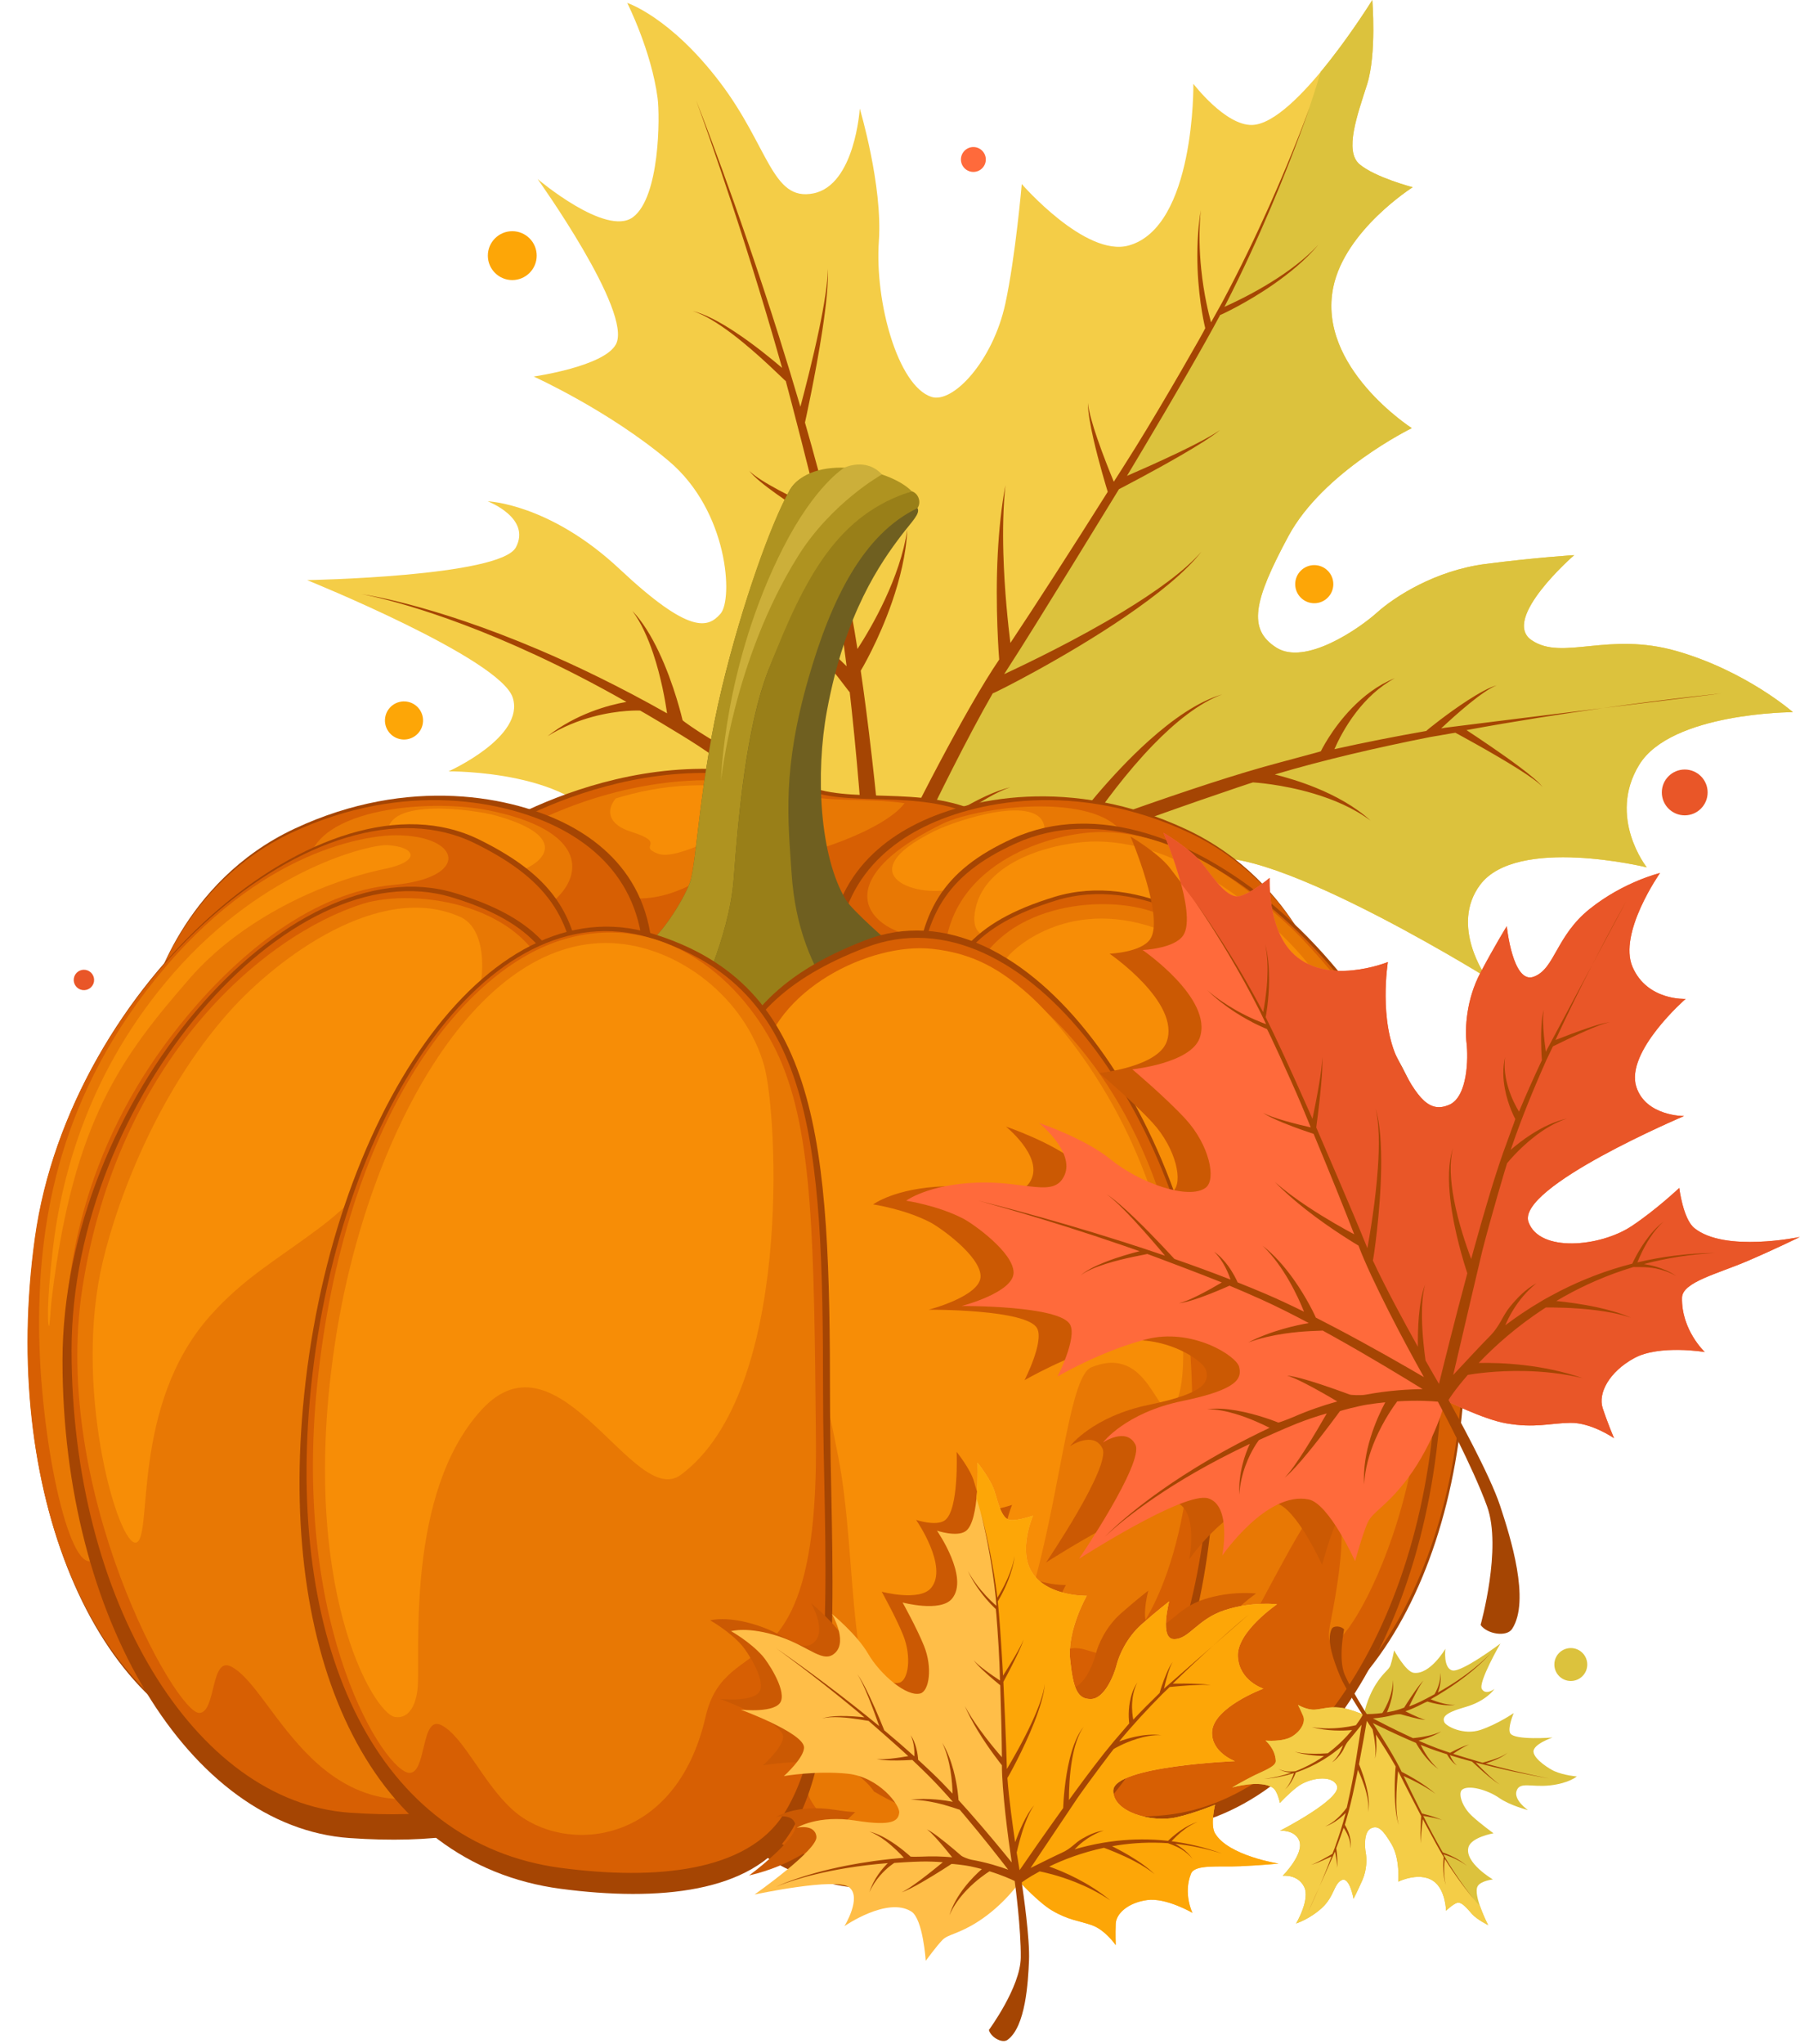 <?xml version="1.0" encoding="UTF-8"?>
<!DOCTYPE svg PUBLIC '-//W3C//DTD SVG 1.0//EN'
          'http://www.w3.org/TR/2001/REC-SVG-20010904/DTD/svg10.dtd'>
<svg height="432.6" preserveAspectRatio="xMidYMid meet" version="1.0" viewBox="-2.7 3.6 381.1 432.6" width="381.1" xmlns="http://www.w3.org/2000/svg" xmlns:xlink="http://www.w3.org/1999/xlink" zoomAndPan="magnify"
><g clip-rule="evenodd" fill-rule="evenodd"
  ><g
    ><path d="M182.06,199.527c0,0-13.748,5.375-29.983,4.954 c-12.494-0.325-16.707-3.395-21.025-2.514c-4.319,0.882-13.467,4.16-13.467,4.16 s11.209-19.106,8.312-25.794c-5.982-13.81-33.639-13.468-33.639-13.468 s16.266-7.267,13.598-15.608c-2.669-8.343-43.525-24.869-43.525-24.869 s40.904-0.734,44.196-6.945c3.293-6.212-5.967-9.739-5.967-9.739 s13.093,0.43,27.939,14.352c14.847,13.923,18.705,12.479,21.358,9.433 c2.653-3.045,1.716-21.624-10.973-32.321 c-12.688-10.698-28.596-17.873-28.596-17.873s14.946-2.114,17.43-6.848 c3.565-6.789-16.601-34.962-16.601-34.962s14.519,12.325,20.206,8.071 c5.686-4.253,5.711-21.358,5.207-25.184c-1.328-10.071-6.433-20.155-6.433-20.155 s9.02,2.91,19.513,16.644c10.492,13.734,11.086,25.435,19.902,23.669 c8.818-1.765,9.821-17.946,9.821-17.946s4.867,16.266,4.043,28.037 c-0.901,12.876,4.034,30.66,11.115,32.978 c4.559,1.491,13.027-7.584,15.66-19.732c2.148-9.908,3.478-25.316,3.478-25.316 s13.502,15.557,22.65,13.006c14.077-3.924,13.684-34.22,13.684-34.22 s6.76,8.864,12.437,8.712c9.276-0.249,25.447-26.448,25.447-26.448 s0.936,11.43-1.099,17.841c-2.033,6.41-4.912,14.159-1.583,16.943 c3.329,2.784,11.238,4.844,11.238,4.844s-14.334,9.066-16.824,21.178 c-3.477,16.915,16.626,29.811,16.626,29.811s-18.741,9.134-26.13,22.873 c-7.389,13.739-8.651,19.707-2.535,23.586c6.116,3.879,17.545-4.042,21.281-7.406 c3.737-3.364,12.342-8.927,23.015-10.307c10.672-1.379,18.753-1.865,18.753-1.865 s-15.601,13.541-9.019,18c6.582,4.461,16.138-1.916,30.814,2.332 c14.675,4.248,24.511,12.901,24.511,12.901s-25.778,0.057-32.55,11.158 c-6.771,11.102,1.607,21.69,1.607,21.69s-27.515-6.725-35.285,3.71 c-6.476,8.696,1.33,19.563,1.33,19.563s-54.535-33.866-61.967-23.16 c-6.539,9.417,7.462,25.575,19.612,30.34c9.559,3.748,20.738,6.004,20.738,6.004 s-8.094,7.346-8.455,12.413c-0.977,13.754,18.827,32.149,18.827,32.149 s-8.141-4.417-17.42-10.117c-9.81-6.028-19.348-14.488-23.883-11.431 c-9.456,6.372-10.986,17.545-10.986,17.545s-7.011-14.588-16.06-19.03 c-9.05-4.441-17.467-3.305-20.707,1.043c-3.241,4.349-6.364,9.386-6.364,9.386 s-0.058-9.691-4.454-15.685c-4.394-5.993-8.71-9.032-13.113-18.273 C184.236,214.229,182.06,199.527,182.06,199.527L182.06,199.527z" fill="#f4cd47"
    /></g
    ><g
    ><path d="M276.917,18.813c5.988-7.204,10.931-15.213,10.931-15.213 s0.936,11.43-1.099,17.841c-2.033,6.41-4.912,14.159-1.583,16.943 c3.329,2.784,11.238,4.844,11.238,4.844s-14.334,9.066-16.824,21.178 c-3.477,16.915,16.626,29.811,16.626,29.811s-18.741,9.134-26.13,22.873 c-7.389,13.739-8.651,19.707-2.535,23.586c6.116,3.879,17.545-4.042,21.281-7.406 c3.737-3.364,12.342-8.927,23.015-10.307c10.672-1.379,18.753-1.865,18.753-1.865 s-15.601,13.541-9.019,18c6.582,4.461,16.138-1.916,30.814,2.332 c14.675,4.248,24.511,12.901,24.511,12.901s-25.778,0.057-32.55,11.158 c-6.771,11.102,1.607,21.69,1.607,21.69s-27.515-6.725-35.285,3.71 c-6.476,8.696,1.33,19.563,1.33,19.563s-54.535-33.866-61.967-23.16 c-6.539,9.417,7.462,25.575,19.612,30.34c9.559,3.748,20.738,6.004,20.738,6.004 s-8.094,7.346-8.455,12.413c-0.977,13.754,18.827,32.149,18.827,32.149 s-8.141-4.417-17.42-10.117c-9.81-6.028-19.348-14.488-23.883-11.431 c-9.456,6.372-10.986,17.545-10.986,17.545s-7.011-14.588-16.06-19.03 c-9.05-4.441-17.467-3.305-20.707,1.043c-3.241,4.349-6.364,9.386-6.364,9.386 s-0.058-9.691-4.454-15.685c-4.394-5.993-8.71-9.032-13.113-18.273 c-3.529-7.409-5.705-22.112-5.705-22.112s-0.409,0.16-1.171,0.423 c2.471-5.288,17.961-38.298,24.42-48.468 c7.029-11.068,41.7-66.657,44.802-72.162 C265.924,51.248,273.441,30.706,276.917,18.813L276.917,18.813z" fill="#dcc23d"
    /></g
    ><g
    ><path d="M184.354,188.624c2.944-6.15,7.18-14.781,11.806-23.494 c4.522-8.519,9.132-16.708,12.692-21.927c0,0-0.914-11.039-0.299-22.508 c0.261-4.841,0.75-9.866,1.625-14.4c-0.5,4.567-0.578,9.592-0.444,14.415 c0.221,7.93,1.026,15.269,1.49,18.972c5.14-7.706,12.885-19.722,20.608-31.983 c-0.357-1.165-1.89-6.232-3.002-11.083c-0.683-2.985-1.207-5.873-1.196-7.717 c0.181,1.821,0.996,4.617,1.981,7.493c1.205,3.518,2.659,7.132,3.503,9.173 c0.033-0.027,3.169-4.965,4.669-7.377c5.812-9.344,14.74-24.958,14.691-25.128 c0,0-1.325-5.178-1.62-12.494c-0.151-3.741-0.036-8.037,0.67-12.488 c-0.43,4.46-0.286,8.732,0.092,12.435c0.553,5.441,1.614,9.63,2.088,11.317 c0.495-0.867,2.092-3.745,2.371-4.262c3.824-7.142,7.177-14.167,9.941-20.34 c5.428-12.125,8.584-20.967,8.584-20.967s-2.99,8.906-8.19,21.139 c-2.652,6.237-5.878,13.338-9.575,20.567c-0.096,0.189-0.196,0.384-0.3,0.582 c1.86-0.825,5.822-2.688,10.044-5.322c3.448-2.151,7.064-4.811,9.857-7.839 c-2.648,3.186-6.145,6.043-9.5,8.382c-5.705,3.98-11.202,6.51-11.306,6.5 c-3.568,6.682-9.755,17.346-16.535,28.719c-1.052,1.765-2.119,3.548-3.193,5.337 c2.657-1.151,6.97-3.057,11.004-4.993c3.586-1.722,6.942-3.465,8.715-4.727 c-1.677,1.401-4.9,3.405-8.356,5.407c-5.855,3.393-12.353,6.762-13.056,7.126 c0,0-18.456,30.177-23.24,37.482c-0.344,0.526-0.699,1.083-1.062,1.666 c4.959-2.302,15.485-7.372,25.099-13.204c6.769-4.106,13.076-8.582,16.677-12.737 c-3.388,4.372-9.478,9.213-16.05,13.71 c-12.788,8.75-27.893,16.321-28.15,16.292 c-2.692,4.675-5.686,10.351-8.639,16.176c-2.432,4.799-4.835,9.7-7.018,14.231 c2.494-1.798,5.623-3.934,8.868-5.836c3.607-2.114,7.337-3.937,10.493-4.686 c-3.04,1.034-6.544,3.178-9.898,5.599c-5.067,3.657-9.751,7.932-11.848,9.913 c-1.646,3.462-2.978,6.357-3.98,8.574c6.673-2.619,21.521-8.395,37.497-14.259 c2.229-3.026,9.284-12.26,17.615-19.724c4.966-4.449,10.368-8.268,15.475-9.753 c-4.932,1.814-10.003,5.943-14.594,10.67 c-5.706,5.874-10.652,12.662-13.621,17.029c1.141-0.414,2.283-0.826,3.424-1.237 c12.247-4.399,24.442-8.547,33.527-11.109c3.887-1.097,12.136-3.251,12.168-3.326 c0,0,2.246-4.698,6.591-9.156c2.402-2.464,5.424-4.855,9.073-6.308 c-3.387,1.816-6.069,4.466-8.132,7.127c-2.391,3.085-3.911,6.168-4.664,7.894 c6.378-1.426,12.942-2.708,19.449-3.853c0.052-0.131,4.536-3.74,8.739-6.454 c2.345-1.514,4.648-2.814,6.164-3.196c-1.451,0.538-3.58,2.062-5.726,3.802 c-2.269,1.839-4.542,3.914-6.023,5.303c0.282-0.048,0.564-0.095,0.846-0.143 c0.367-0.062,17.698-2.209,33.402-4.15c14.833-2.089,25.1-3.102,25.1-3.102 s-11.982,1.48-25.1,3.102c-8.49,1.195-18.477,2.744-28.888,4.655 c2.417,1.589,7.364,4.886,11.178,7.745c2.397,1.797,4.341,3.415,4.929,4.328 c-0.656-0.857-2.71-2.304-5.228-3.893c-5.518-3.483-13.229-7.619-13.229-7.619 c-0.049-0.029-5.191,0.912-5.335,0.906c-11.212,2.221-22.608,4.857-32.904,7.922 c2.373,0.593,5.493,1.508,8.768,2.849c3.981,1.631,8.182,3.873,11.537,6.939 c-3.583-2.686-7.913-4.492-11.972-5.71c-6.898-2.07-12.95-2.398-12.95-2.398 c-0.149-0.015-19.594,6.554-30.274,10.665 c-1.837,0.708-28.123,11.358-41.394,16.738c6.482,0.874,15.044,2.052,18.16,2.596 c5.628,0.984,8.524-0.464,13.202-0.093c3.753,0.298,7.662,0.826,11.842,2.833 c-4.335-1.262-8.502-1.509-12.161-1.301c-2.361,0.134-4.481,0.47-6.245,0.851 c4.543,1.457,9.352,3.268,14.299,5.52c0.231,0.038,4.725,2.245,6.794,3.339 c7.409,3.92,14.993,8.871,22.332,15.14c0.868-0.163,4.685-0.83,9.184-0.813 c3.003,0.011,6.301,0.32,9.223,1.293c-2.357-0.575-4.912-0.718-7.353-0.636 c-4.083,0.139-7.819,0.917-9.664,1.362c6.488,5.716,12.763,12.485,18.533,20.506 c-5.588-7.113-11.556-13.156-17.683-18.287c0.567,1.125,1.188,2.515,1.725,4.087 c0.776,2.27,1.379,4.913,1.385,7.686c-0.224-2.729-1.022-5.287-1.965-7.462 c-1.338-3.088-4.031-6.474-4.112-6.717c-7.503-5.887-15.194-10.467-22.675-14.027 c-0.903-0.43-1.804-0.845-2.7-1.245c1.75,3.108,4.28,7.874,6.462,13.02 c1.662,3.921,3.117,8.047,3.868,11.836c-1.064-3.683-2.854-7.642-4.831-11.378 c-3.8-7.183-8.276-13.486-9.513-15.188 c-11.095-4.499-21.406-6.836-29.512-8.039c2.259,3.064,5.469,7.768,8.638,13.612 c3.009,5.549,5.979,12.101,8.044,19.26c-2.73-6.852-6.287-13.023-9.791-18.198 c-5.565-8.221-10.96-13.827-12.509-15.378 c-7.256-0.738-10.811-0.473-10.811-0.473l-0.321,0.049 c-2.373,4.949-13.076,26.976-19.86,36.144 c-6.949,9.391-21.126,27.999-32.956,28.445c-3.543,0.133-6.587-6.164-5.251-9.859 c0,0,26.455-9.347,35.381-22.189c8.515-12.253,19.101-33.375,20.057-35.293 c-0.989-1.732-3.659-6.141-8.14-11.729c-1.784-0.057-8.151-0.124-15.46,1.434 c-4.986,1.062-10.374,2.857-15.076,5.904c4.421-3.603,9.68-6.003,14.608-7.63 c5.291-1.747,10.179-2.575,13.225-2.955c-1.305-1.509-2.726-3.076-4.265-4.674 c-2.097-2.177-7.293-6.561-7.475-6.552c0,0-9.546-0.126-18.215-0.759 c-4.973-0.363-9.626-0.886-12.019-1.65c2.448,0.468,7.095,0.43,12.038,0.196 c5.544-0.262,11.422-0.774,14.906-1.105c-2.821-2.278-5.881-4.525-9.184-6.679 c-4.13-2.691-12.167-7.411-12.245-7.411c0,0-4.4-0.215-10.095,1.332 c-2.979,0.809-6.288,2.084-9.522,4.11c3.048-2.39,6.256-4.024,9.177-5.16 c2.972-1.156,5.642-1.782,7.534-2.117c-6.838-3.891-13.223-7.145-19.054-9.858 c-22.701-10.564-36.996-12.948-36.996-12.948s14.412,1.922,37.522,11.766 c8.072,3.439,17.199,7.841,27.143,13.463c-0.39-2.675-1.275-7.714-2.941-12.668 c-1.107-3.287-2.542-6.518-4.406-9.01c2.185,2.285,4.024,5.369,5.542,8.55 c3.385,7.09,5.081,14.576,5.081,14.576c0.025,0.149,3.076,2.24,4.636,3.186 c4.961,3.005,9.413,6.228,13.368,9.469c-0.249-3.185-0.719-8.575-1.366-13.051 c-0.419-2.903-0.899-5.381-1.445-6.631c0.782,1.14,1.732,3.516,2.703,6.325 c2.285,6.611,4.568,15.412,4.568,15.412c0.088,0.545,2.054,3.566,3.165,4.646 c6.024,5.857,10.416,11.455,13.2,15.314c-0.426-7.144-1.403-21.784-3.026-36.888 c-0.132-1.232-0.269-2.467-0.409-3.702c-0.22-0.113-3.67-5.155-8.694-10.415 c-2.765-2.894-6.077-5.943-9.786-8.513c4.06,2.09,7.783,4.719,10.939,7.259 c2.847,2.294,5.209,4.507,6.883,6.179c-0.808-6.424-1.739-12.669-2.8-18.181 c-0.775-4.027-1.622-8.088-2.526-12.151c-0.702-0.414-5.384-3.191-9.51-6.125 c-2.453-1.745-4.697-3.529-5.787-4.905c1.241,1.215,3.664,2.688,6.289,4.096 c3.061,1.641,6.375,3.176,8.362,4.066c-1.397-6.118-6.137-24.38-6.908-27.162 c-0.157-0.03-5.614-5.632-11.303-9.952c-2.877-2.184-5.874-4.087-8.397-4.875 c2.594,0.617,5.742,2.323,8.789,4.321c4.128,2.706,8.053,5.939,10.132,7.72 c-0.602-2.135-1.207-4.243-1.81-6.317 c-8.279-28.43-16.392-50.302-16.392-50.302s8.613,21.699,17.541,49.953 c1.515,4.798,3.041,9.785,4.534,14.886c0.959-3.595,2.628-10.058,3.927-16.247 c1.07-5.096,1.89-9.998,1.86-12.962c0.194,2.969-0.357,7.926-1.146,13.091 c-1.434,9.373-3.667,19.441-3.673,19.459c1.912,6.658,3.755,13.482,5.443,20.311 c0.714-0.972,1.638-2.351,2.482-3.974c0.987-1.897,1.859-4.096,2.178-6.379 c0.044,2.36-0.494,4.722-1.187,6.799c-1.026,3.075-2.407,5.467-2.834,6.172 c0.807,3.342,1.574,6.682,2.29,9.999c0.993,4.597,1.907,9.704,2.74,15.002 c1.528-2.359,3.795-6.119,5.863-10.583c2.062-4.446,3.923-9.556,4.69-14.683 c-0.243,5.245-1.598,10.585-3.216,15.276c-2.836,8.228-6.588,14.526-6.642,14.586 c0.383,2.622,0.746,5.267,1.089,7.899 C182.446,167.405,183.705,180.97,184.354,188.624L184.354,188.624z" fill="#a54503"
    /></g
    ><g
    ><path d="M353.994,166.473c2.677,0,4.85,2.173,4.85,4.85 c0,2.677-2.173,4.85-4.85,4.85c-2.677,0-4.85-2.173-4.85-4.85 C349.144,168.646,351.318,166.473,353.994,166.473L353.994,166.473z" fill="#e95628"
    /></g
    ><g
    ><path d="M329.874,352.421c1.923,0,3.485,1.562,3.485,3.485 c0,1.923-1.562,3.485-3.485,3.485c-1.922,0-3.484-1.562-3.484-3.485 C326.39,353.983,327.951,352.421,329.874,352.421L329.874,352.421z" fill="#dcc23d"
    /></g
    ><g
    ><path d="M15.405,208.881c1.177,0.187,1.982,1.294,1.795,2.471 c-0.186,1.177-1.294,1.982-2.471,1.796c-1.177-0.187-1.982-1.294-1.795-2.471 C13.119,209.499,14.227,208.694,15.405,208.881L15.405,208.881z" fill="#e95628"
    /></g
    ><g
    ><path d="M83.467,152.107c2.2,0.348,3.703,2.416,3.354,4.617 c-0.348,2.2-2.416,3.702-4.616,3.354c-2.2-0.349-3.703-2.417-3.355-4.617 C79.198,153.262,81.267,151.759,83.467,152.107L83.467,152.107z" fill="#fda607"
    /></g
    ><g
    ><path d="M275.558,123.209c2.227,0,4.036,1.808,4.036,4.035 c0,2.227-1.809,4.035-4.036,4.035c-2.227,0-4.035-1.808-4.035-4.035 C271.523,125.017,273.331,123.209,275.558,123.209L275.558,123.209z" fill="#fda607"
    /></g
    ><g
    ><path d="M203.384,34.723c1.454,0,2.634,1.181,2.634,2.634 c0,1.453-1.18,2.633-2.634,2.633c-1.453,0-2.633-1.18-2.633-2.633 C200.751,35.904,201.93,34.723,203.384,34.723L203.384,34.723z" fill="#ff6a3b"
    /></g
    ><g
    ><path d="M105.759,52.534c2.855,0,5.173,2.317,5.173,5.173 c0,2.854-2.317,5.172-5.173,5.172c-2.854,0-5.172-2.317-5.172-5.172 C100.587,54.852,102.905,52.534,105.759,52.534L105.759,52.534z" fill="#fda607"
    /></g
    ><g
    ><path d="M97.92,181.13c0,0,34.701-24.036,71.322-10.85 c9.84,3.542,26.173-0.874,38.072,6.792c11.899,7.665,8.23,62.031-49.507,60.368 C100.07,235.775,83.607,208.357,97.92,181.13L97.92,181.13z" fill="#a54503"
    /></g
    ><g
    ><path d="M99.064,181.695c0,0,33.98-23.536,69.839-10.626 c9.635,3.468,25.63-0.855,37.28,6.651c11.652,7.506,8.059,60.742-48.477,59.112 C101.168,235.205,85.047,208.357,99.064,181.695L99.064,181.695z" fill="#d75f03"
    /></g
    ><g
    ><path d="M110.69,177.491c9.089-4.416,31.969-13.381,55.82-5.834 c5.807,1.838,14.306,0.776,22.318,1.943c-4.343,5.775-21.096,11.466-29.306,12.172 c-12.988,1.116-16.464,8.043-27.505,8.013 c-7.32-0.02-13.808-5.881-20.593-15.059 C111.113,178.303,110.869,177.891,110.69,177.491L110.69,177.491z" fill="#e87804"
    /></g
    ><g
    ><path d="M127.676,172.59c9.176-2.813,21.328-4.45,33.799-0.115 c1.23,0.427,2.604,0.683,4.08,0.844c0.361,2.673-5.353,5.154-8.463,5.154 c-4.692,0-16.194,7.443-20.499,5.817c-4.469-1.687,2.178-2.152-5.698-4.654 C126.057,178.098,125.54,175.133,127.676,172.59L127.676,172.59z" fill="#f78d06"
    /></g
    ><g
    ><path d="M29.507,214.399c0,0,6.06-24.143,30.202-35.425 c24.141-11.281,46.357-6.873,58.07-0.669 c11.712,6.205,21.543,18.275,16.209,40.95 C128.654,241.929,25.768,253.512,29.507,214.399L29.507,214.399z" fill="#a54503"
    /></g
    ><g
    ><path d="M29.506,214.568c0,0,5.949-23.703,29.65-34.778 c23.702-11.075,45.512-6.748,57.01-0.656 c11.499,6.091,21.15,17.941,15.914,40.201 C126.844,241.595,25.835,252.967,29.506,214.568L29.506,214.568z" fill="#d75f03"
    /></g
    ><g
    ><path d="M100.791,175.127c-12.817-2.608-39.079-0.424-38.284,13.031 c0.794,13.455,23.457,8.709,37.589,10.64 C114.228,200.729,132.833,181.645,100.791,175.127L100.791,175.127z" fill="#e87804"
    /></g
    ><g
    ><path d="M102.568,176.297c-5.086-1.449-23.577-3.887-23.128,3.695 c0.448,7.583,12.519,7.895,20.483,8.983 C107.887,190.063,122.68,182.024,102.568,176.297L102.568,176.297z" fill="#f78d06"
    /></g
    ><g
    ><path d="M278.585,214.503c0,0-6.054-24.121-30.172-35.391 c-24.117-11.269-46.312-6.865-58.013-0.668 c-11.702,6.199-21.521,18.258-16.194,40.91 C179.534,242.005,282.32,253.577,278.585,214.503L278.585,214.503z" fill="#a54503"
    /></g
    ><g
    ><path d="M278.587,214.568c0,0-5.95-23.703-29.651-34.778 c-23.701-11.075-45.511-6.748-57.01-0.656 c-11.498,6.091-21.149,17.941-15.913,40.201 C181.25,241.595,282.257,252.967,278.587,214.568L278.587,214.568z" fill="#d75f03"
    /></g
    ><g
    ><path d="M196.656,178.049c8.485-4.194,38.425-7.693,39.795,5.707 c1.37,13.401-21.713,12.947-35.322,17.479 C187.519,205.768,165.811,193.294,196.656,178.049L196.656,178.049z" fill="#e87804"
    /></g
    ><g
    ><path d="M195.094,179.532c4.778-2.373,22.601-8.219,23.372-0.667 c0.772,7.553-11.068,10.108-18.738,12.662 C192.056,194.082,176.2,188.918,195.094,179.532L195.094,179.532z" fill="#f78d06"
    /></g
    ><g
    ><path d="M133.722,203.696c0,0,4.318,7.13,10.843,12.461 c3.628,2.964,24.578,2.965,29.369-0.88c6.821-5.473,11.437-12.359,11.437-12.359 s-7.602-6.585-8.975-8.85c-5.582-9.21-6.473-26.757-4.005-40.068 c3.845-20.733,11.399-31.361,15.794-37.152c2.188-2.883,4.017-4.542,3.366-5.701 c-3.304-5.886-22.339-12.33-27.119-3.668c-3.773,6.837-9.972,23.836-14.245,41.543 c-4.829,20.014-5.374,37.418-6.82,41.398 C141.92,194.398,136.639,202.565,133.722,203.696L133.722,203.696z" fill="#6f5f20"
    /></g
    ><g
    ><path d="M144.565,216.157c0,0,7.129-13.807,8.08-26.593 c0.952-12.786,2.582-31.933,7.344-44.099c4.755-12.148,15.264-32.859,30.371-37.867 c-4.808-4.977-21.303-8.171-25.928-0.118c-3.884,6.764-9.972,23.836-14.245,41.543 c-4.829,20.014-5.374,37.418-6.82,41.398c-1.447,3.978-6.727,12.145-9.645,13.276 C133.722,203.696,138.04,210.826,144.565,216.157L144.565,216.157z" fill="#af9320"
    /></g
    ><g
    ><path d="M190.342,107.578c1.5,0.494,2.022,2.402,1.221,3.532l-0.012,0.038 c-11.43,5.464-18.273,19.239-23.102,36.077c-5.519,19.243-4.333,29.578-3.557,41.177 c0.775,11.599,4.252,19.478,9.041,26.875c-4.791,3.845-25.741,3.843-29.369,0.88 c0,0,7.129-13.807,8.08-26.593c0.952-12.786,2.631-31.91,7.344-44.099 C167.866,125.097,174.864,112.496,190.342,107.578L190.342,107.578z" fill="#997f18"
    /></g
    ><g
    ><path d="M184.029,104.023c0,0-10.672,5.935-17.759,17.274 c-13.771,22.039-16.315,47.575-16.315,47.575s0.544-24.517,13.123-49.269 c6.775-13.331,12.995-17.018,12.995-17.018S180.665,100.351,184.029,104.023 L184.029,104.023z" fill="#ccaf3a"
    /></g
    ><g
    ><path d="M211.739,181.061c34.819-15.795,86.761,30.47,94.263,84.431 c7.503,53.961-12.649,101.481-45.122,109.136 c-68.16,16.065-69.691-34.603-68.834-89.137 C193.128,216.593,181.428,194.811,211.739,181.061L211.739,181.061z" fill="#a54503"
    /></g
    ><g
    ><path d="M212.342,182.115c34.432-15.62,85.796,30.13,93.215,83.49 c7.419,53.36-12.509,100.352-44.62,107.92 c-67.401,15.887-68.915-34.218-68.069-88.144 C193.939,217.252,182.368,195.712,212.342,182.115L212.342,182.115z" fill="#d75f03"
    /></g
    ><g
    ><path d="M230.897,179.706c-9.345-0.164-30.352,5.279-33.333,23.258 c-2.983,17.979,14.883,6.538,39.526,8.247 c27.515,1.909,46.834,24.933,53.566,21.065 c6.388-3.668-14.856-27.396-19.466-31.787 C255.516,185.562,242.673,179.913,230.897,179.706L230.897,179.706z" fill="#e87804"
    /></g
    ><g
    ><path d="M229.599,181.705c-7.225-0.1-23.464,3.234-25.768,14.246 c-2.306,11.014,11.505,4.004,30.555,5.052 c21.27,1.17,36.203,15.272,41.407,12.904 c4.938-2.247-11.484-16.782-15.047-19.47 C248.631,185.292,238.703,181.832,229.599,181.705L229.599,181.705z" fill="#f78d06"
    /></g
    ><g
    ><path d="M98.776,181.314c-32.798-16.183-86.529,30.389-94.012,84.204 c-7.482,53.817,12.616,101.211,45.002,108.844 c67.977,16.022,69.506-34.511,68.651-88.898 C117.337,216.752,131.921,197.669,98.776,181.314L98.776,181.314z" fill="#a54503"
    /></g
    ><g
    ><path d="M97.891,182.114c-32.519-16.045-85.795,30.132-93.215,83.491 c-7.419,53.359,12.509,100.352,44.621,107.92 c67.4,15.885,68.915-34.219,68.068-88.144 C116.295,217.251,130.755,198.33,97.891,182.114L97.891,182.114z" fill="#d75f03"
    /></g
    ><g
    ><path d="M81.034,180.387c-3.627,0-26.235,1.379-48.882,28.103 C9.506,235.214,5.774,262.431,5.579,282.236 c-0.229,23.322,5.673,52.052,10.701,51.809c1.988-0.095-4.374-17.669-5.241-37.077 c-1.315-29.478,7.051-55.708,25.879-78.307 c11.409-13.694,26.902-26.262,43.545-27.748 C97.105,189.43,95.015,180.385,81.034,180.387L81.034,180.387z" fill="#e87804"
    /></g
    ><g
    ><path d="M79.286,182.472c-3.097-0.193-25.607,4.61-45.291,27.148 c-17.678,20.242-23.64,42.284-25.534,58.561 C7.156,279.415,7.394,284.261,7.67,284.244c0.206-0.013,0.256-3.066,0.644-6.249 c4.53-37.154,14.763-50.803,29.287-67.455 c10.003-11.468,26.312-19.948,41.259-23.053 C86.386,185.924,85.514,182.862,79.286,182.472L79.286,182.472z" fill="#f78d06"
    /></g
    ><g
    ><path d="M93.702,192.644c-35.415-10.823-83.168,44.17-83.168,98.927 c0,54.756,26.968,98.682,60.767,101.063c70.941,4.999,65.385-45.531,56.881-99.514 C117.437,224.92,129.492,203.582,93.702,192.644L93.702,192.644z" fill="#a54503"
    /></g
    ><g
    ><path d="M93.015,193.541c-34.306-10.484-80.562,42.787-80.562,95.829 c0,53.041,26.123,95.592,58.864,97.898c68.72,4.843,63.338-44.105,55.099-96.397 C116.007,224.804,127.685,204.135,93.015,193.541L93.015,193.541z" fill="#d75f03"
    /></g
    ><g
    ><path d="M99.221,377.793c-12.861,10.145-25.643,7.825-35.834-1.938 c-7.843-7.512-12.324-16.982-17.098-19.488c-4.497-2.36-3.155,9.72-6.808,9.784 c-5.009,0.087-31.348-47.092-24.759-89.782 c7.483-48.488,38.275-74.818,59.412-81.477c10.856-3.421,36.031-0.179,40.007,18.534 c4.733,22.268-3.336,50.044-4.633,80.097 C107.198,347.116,108.576,370.415,99.221,377.793L99.221,377.793z" fill="#e87804"
    /></g
    ><g
    ><path d="M45.983,217.589c-16.433,18.303-25.003,43.312-27.446,55.418 c-5.336,26.425,3.891,57.904,7.569,57.089c3.677-0.817-1.301-29.082,15.813-48.143 c7.064-7.869,13.644-11.471,22.776-18.284 c13.067-9.748,17.109-19.509,26.018-31.828c10.188-14.087,11.215-30.917,4.105-34.135 C77.766,189.99,56.001,206.433,45.983,217.589L45.983,217.589z" fill="#f78d06"
    /></g
    ><g
    ><path d="M220.549,193.431c34.955-10.683,82.087,43.597,82.087,97.643 s-26.617,97.401-59.978,99.753c-70.021,4.934-64.536-44.941-56.143-98.222 C197.121,225.288,185.222,204.227,220.549,193.431L220.549,193.431z" fill="#a54503"
    /></g
    ><g
    ><path d="M220.95,194.174c34.306-10.484,80.562,42.788,80.562,95.829 c0,53.042-26.123,95.592-58.862,97.9c-68.72,4.842-63.338-44.105-55.1-96.398 C197.959,225.439,186.28,204.77,220.95,194.174L220.95,194.174z" fill="#d75f03"
    /></g
    ><g
    ><path d="M202.359,212.754c-1.066,3.653,31.837,33.442,38.215,67.257 c7.575,40.169-11.341,96.643-4.954,98.347c13.906,3.714,37.404-59.534,43.069-57.395 c3.213,1.213,3.802,8.496,0.239,26.397c-3.299,16.582,23.987-22.453,18.773-67.204 c-6.304-54.093-40.351-79.379-58.118-84.127 C228.628,193.103,207.403,195.487,202.359,212.754L202.359,212.754z" fill="#e87804"
    /></g
    ><g
    ><path d="M210.679,206.087c1.494-1.971,13.649-13.081,33.042-5.388 c19.393,7.693,29.56,24.074,38.418,42.265c8.858,18.192,8.489,39.687-3.605,40.974 c-12.094,1.285-29.98-23.704-44.29-42.264 C219.935,223.115,200.74,219.195,210.679,206.087L210.679,206.087z" fill="#f78d06"
    /></g
    ><g
    ><path d="M180.334,202.665c34.043-13.311,70.244,38.405,73.82,92.135 c3.577,53.729-14.45,98.088-47.836,105.965 c-68.324,16.12-72.322-41.886-67.503-95.502 C144.905,237.525,145.928,216.119,180.334,202.665L180.334,202.665z" fill="#a54503"
    /></g
    ><g
    ><path d="M180.553,204.161c33.532-12.941,69.121,37.13,72.587,89.192 c3.465,52.061-14.33,95.068-47.21,102.742 c-67.287,15.703-71.163-40.501-66.362-92.462 C145.633,237.983,146.664,217.239,180.553,204.161L180.553,204.161z" fill="#d75f03"
    /></g
    ><g
    ><path d="M168.88,384.503c4.442,7.752,12.549,9.547,22.74,6.367 c9.47-2.955,20.983-19.557,24.997-29.025c7.183-16.939,11.317-5.015,17.706-8.988 c6.238-3.879,17.443-24.848,15.071-61.723 c-3.942-61.252-39.506-81.954-48.265-85.288 c-9.357-3.562-34.682,1.99-39.055,19.257 C160.05,233.096,163.029,374.291,168.88,384.503L168.88,384.503z" fill="#e87804"
    /></g
    ><g
    ><path d="M158.388,228.854c2.716-15.858,23.223-25.797,36.198-24.429 c8.838,0.932,14.482,4.4,20.166,9.36c6.037,5.269,16.008,17.392,22.929,33.398 c11.508,26.612,11.711,50.297,7.957,54.181c-3.461,3.579-4.935-13.494-17.314-8.343 c-8.309,3.458-7.649,78.874-37.855,77.402 c-13.993-0.683-11.404-31.177-15.016-54.585 C172.609,297.419,156.704,238.69,158.388,228.854L158.388,228.854z" fill="#f78d06"
    /></g
    ><g
    ><path d="M135.379,201.197c-35.233-10.768-68.548,39.23-73.95,100.41 c-4.79,54.231,14.693,96.49,54.585,101.77c20.792,2.752,40.51,0.79,48.449-11.66 c12.282-19.259,8.569-58.729,8.569-91.816 C173.031,245.425,170.987,212.078,135.379,201.197L135.379,201.197z" fill="#a54503"
    /></g
    ><g
    ><path d="M134.899,202.099c-34.306-10.484-66.742,38.197-72.003,97.764 c-4.663,52.803,14.306,93.949,53.146,99.09 c20.245,2.679,39.443,0.769,47.174-11.353 c11.957-18.752,8.343-57.182,8.343-89.396 C171.558,245.161,169.569,212.693,134.899,202.099L134.899,202.099z" fill="#d75f03"
    /></g
    ><g
    ><path d="M146.679,366.995c-6.318,27.506-29.971,29.209-40.656,19.829 c-6.344-5.569-10.401-15.459-15.176-18.035c-4.497-2.425-3.155,9.988-6.808,10.053 c-5.007,0.089-24.966-30.229-19.568-82.289 c5.747-55.415,30.166-87.011,51.302-93.854 c21.799-7.057,39.369,8.651,46.543,24.792c7.101,15.976,7.343,38.674,7.737,80.861 C170.567,363.481,151.092,347.785,146.679,366.995L146.679,366.995z" fill="#e87804"
    /></g
    ><g
    ><path d="M126.944,203.224c-29.178-1.378-52.152,41.279-58.711,84.589 c-7.826,51.664,8.182,78.498,12.678,79.197c3.184,0.495,4.56-2.963,4.825-6.291 c0.586-7.333-2.588-41.082,13.477-58.681 c16.457-18.027,32.246,21.099,42.222,13.727 c23.798-17.583,20.473-76.482,17.679-86.514 C155.117,214.893,140.98,203.887,126.944,203.224L126.944,203.224z" fill="#f78d06"
    /></g
    ><g
    ><path d="M290.715,313.791c-0.701,1.152-1.476,2.316-2.331,3.462 c-4.499,6.038-7.472,7.045-8.539,9.478c-1.066,2.432-2.629,8.074-2.629,8.074 s-5.512-12.154-9.811-13.05c-8.876-1.851-18.313,11.882-18.313,11.882 s2.074-10.531-2.96-12.115c-5.034-1.584-27.36,12.789-27.36,12.789 s13.844-20.39,11.93-24.17c-1.914-3.778-6.865-0.444-6.865-0.444 s4.759-6.297,16.768-8.77c12.01-2.473,12.639-4.874,12.061-7.238 c-0.578-2.364-10.049-8.354-19.722-5.823c-9.673,2.53-18.73,7.87-18.73,7.87 s4.149-8.093,2.683-10.959c-2.104-4.112-22.977-3.97-22.977-3.97 s11.11-2.867,10.991-7.144c-0.119-4.277-8.531-10.23-10.589-11.31 c-5.419-2.845-12.156-3.833-12.156-3.833s4.565-3.43,14.97-3.826 c10.405-0.396,16.371,3.376,18.563-1.578c2.192-4.954-5.424-11.067-5.424-11.067 s9.698,3.253,15.207,7.746c6.025,4.916,16.494,8.663,20.094,5.982 c2.317-1.726,0.79-9.048-4.274-14.563c-4.131-4.498-11.255-10.504-11.255-10.504 s12.348-1.244,14.269-6.633c2.957-8.293-12.093-18.621-12.093-18.621 s6.711-0.25,8.608-3.097c3.099-4.653-4.183-21.713-4.183-21.713 s5.951,3.51,8.401,6.737c2.45,3.227,5.265,7.337,7.792,6.664 c2.527-0.671,5.773,6.355,10.871,11.787 C270.354,212.917,294.681,299.279,290.715,313.791L290.715,313.791z" fill="#cb5903"
    /></g
    ><g
    ><path d="M155.898,400.553c3.545-2.607,10.076-8.289,9.838-10.485 c-0.305-2.799-4.168-1.888-4.168-1.888s4.439-2.801,12.492-1.52 c1.75,0.279,3.165,0.432,4.31,0.487 C171.139,394.25,164.656,398.51,155.898,400.553L155.898,400.553z M182.397,382.851 c-1.595-2.369-5.261-5.612-10.038-6.116c-6.612-0.695-13.501,0.5-13.501,0.5 s4.483-4.06,4.243-6.188c-0.344-3.053-13.364-7.865-13.364-7.865 s7.586,0.825,8.515-1.864c0.931-2.689-2.905-8.368-3.933-9.522 c-2.703-3.042-6.663-5.24-6.663-5.24s3.646-1.062,10.212,1.136 c6.567,2.196,9.392,5.943,11.921,3.377c2.527-2.567-0.776-8.159-0.776-8.159 s5.269,4.3,7.642,8.39c2.596,4.472,8.228,9.261,11.098,8.439 c1.847-0.53,2.616-5.443,0.759-10.064c-1.514-3.77-4.536-9.178-4.536-9.178 s7.975,2.125,10.435-0.777c3.787-4.465-3.152-14.425-3.152-14.425 s4.234,1.421,6.082,0.094c3.021-2.166,2.496-14.49,2.496-14.49 s2.879,3.58,3.645,6.164c0.767,2.583,1.553,5.8,3.283,5.975 c1.731,0.175,4.817-0.919,4.817-0.919s-2.717,6.229-0.82,10.804 c2.648,6.392,12.213,6.151,12.213,6.151s-4.162,7.242-3.526,13.458 c0.637,6.218,1.56,8.481,4.46,8.394c2.901-0.088,4.911-5.285,5.394-7.239 c0.483-1.956,2.087-5.735,5.317-8.591c3.229-2.855,5.8-4.834,5.8-4.834 s-2.132,7.997,1.055,7.997c3.185,0,4.921-4.262,10.743-6.151 c5.822-1.889,11.029-1.231,11.029-1.231s-8.537,5.813-8.288,11.017 c0.249,5.203,5.407,6.832,5.407,6.832s-6.627,2.463-9.534,6.062 c-1.738,0.377-3.501,0.604-5.29,0.671c-0.833,0.031-1.664,0.027-2.494-0.011 c-3.149,4.435-6.576,8.339-10.24,11.632c-2.519,0.84-4.216,1.903-4.231,3.241 c-0.001,0.07,0,0.14,0.004,0.21c-7.09,5.221-14.928,8.243-23.233,8.554 c-7.993,0.301-15.727-1.934-22.926-6.268L182.397,382.851L182.397,382.851z" fill="#cb5903"
    /></g
    ><g
    ><path d="M303.343,299.989c0,0-2.128,8.634-7.975,16.48 c-4.499,6.037-7.473,7.045-8.539,9.477c-1.066,2.433-2.629,8.074-2.629,8.074 s-5.512-12.153-9.811-13.05c-8.875-1.851-18.312,11.882-18.312,11.882 s2.072-10.53-2.961-12.115c-5.034-1.583-27.36,12.789-27.36,12.789 s13.845-20.391,11.931-24.168c-1.915-3.779-6.867-0.444-6.867-0.444 s4.759-6.297,16.769-8.771c12.01-2.473,12.639-4.874,12.061-7.238 c-0.577-2.363-10.048-8.354-19.722-5.823s-18.73,7.87-18.73,7.87 s4.15-8.091,2.683-10.959c-2.104-4.112-22.977-3.97-22.977-3.97 s11.11-2.867,10.991-7.144c-0.119-4.277-8.531-10.229-10.589-11.31 c-5.419-2.844-12.156-3.833-12.156-3.833s4.565-3.43,14.97-3.826 c10.405-0.395,16.371,3.376,18.563-1.578c2.194-4.953-5.423-11.067-5.423-11.067 s9.697,3.254,15.206,7.747c6.026,4.915,16.495,8.663,20.094,5.981 c2.319-1.726,0.792-9.047-4.274-14.563c-4.131-4.498-11.255-10.504-11.255-10.504 s12.348-1.244,14.269-6.632c2.958-8.294-12.093-18.622-12.093-18.622 s6.711-0.249,8.608-3.097c3.099-4.653-4.183-21.712-4.183-21.712 s5.953,3.509,8.401,6.736c2.45,3.228,5.266,7.337,7.792,6.664 c2.527-0.671,6.288-3.849,6.288-3.849s-0.515,10.205,4.583,15.637 c7.12,7.587,20.45,2.169,20.45,2.169s-2.013,12.399,2.185,20.808 c4.197,8.409,6.698,11.103,10.73,9.44c4.034-1.664,4.104-10.041,3.746-13.049 c-0.358-3.008-0.108-9.176,2.92-14.909c3.027-5.732,5.593-9.879,5.593-9.879 s1.249,12.382,5.73,10.691c4.483-1.691,4.661-8.609,11.849-14.358 c7.188-5.75,14.864-7.587,14.864-7.587s-8.925,12.71-5.812,19.899 c3.114,7.189,11.235,6.742,11.235,6.742s-12.866,11.21-10.428,18.659 c2.033,6.208,10.093,6.141,10.093,6.141s-35.612,15.084-32.923,22.462 c2.365,6.489,15.182,5.209,21.747,0.882c5.165-3.404,10.158-8.124,10.158-8.124 s0.806,6.536,3.174,8.474c6.431,5.257,22.365,1.897,22.365,1.897 s-5.003,2.473-11.03,5.061c-6.375,2.736-13.852,4.493-13.923,7.787 c-0.146,6.868,4.822,11.503,4.822,11.503s-9.616-1.616-14.946,1.296 c-5.329,2.913-7.693,7.451-6.679,10.557c1.015,3.105,2.41,6.393,2.41,6.393 s-4.791-3.338-9.267-3.255c-4.477,0.082-7.471,1.151-13.55,0.109 C311.336,304.024,303.343,299.989,303.343,299.989L303.343,299.989z" fill="#ff6a3b"
    /></g
    ><g
    ><path d="M247.351,190.632c-1.466-5.487-3.72-10.766-3.72-10.766 s5.953,3.509,8.401,6.736c2.45,3.228,5.266,7.337,7.792,6.664 c2.527-0.671,6.288-3.849,6.288-3.849s-0.515,10.205,4.583,15.637 c7.12,7.587,20.45,2.169,20.45,2.169s-2.013,12.399,2.185,20.808 c4.197,8.409,6.698,11.103,10.73,9.44c4.034-1.664,4.104-10.041,3.746-13.049 c-0.358-3.008-0.108-9.176,2.92-14.909c3.027-5.732,5.593-9.879,5.593-9.879 s1.249,12.382,5.73,10.691c4.483-1.691,4.661-8.609,11.849-14.358 c7.188-5.75,14.864-7.587,14.864-7.587s-8.925,12.71-5.812,19.899 c3.114,7.189,11.235,6.742,11.235,6.742s-12.866,11.21-10.428,18.659 c2.033,6.208,10.093,6.141,10.093,6.141s-35.612,15.084-32.923,22.462 c2.365,6.489,15.182,5.209,21.747,0.882c5.165-3.404,10.158-8.124,10.158-8.124 s0.806,6.536,3.174,8.474c6.431,5.257,22.365,1.897,22.365,1.897 s-5.003,2.473-11.03,5.061c-6.375,2.736-13.852,4.493-13.923,7.787 c-0.146,6.868,4.822,11.503,4.822,11.503s-9.616-1.616-14.946,1.296 c-5.329,2.913-7.693,7.451-6.679,10.557c1.015,3.105,2.41,6.393,2.41,6.393 s-4.791-3.338-9.267-3.255c-4.477,0.082-7.471,1.151-13.55,0.109 c-4.873-0.836-12.867-4.871-12.867-4.871s-0.057,0.23-0.177,0.651 c-2.486-4.36-12.425-21.902-15.05-28.277 c-3.007-7.303-18.331-43.678-19.964-47.117 C259.629,207.301,251.972,196.375,247.351,190.632L247.351,190.632z" fill="#e95628"
    /></g
    ><g
    ><path d="M298.772,295.073c-2.006-3.585-4.783-8.669-7.465-13.971 c-2.622-5.185-5.054-10.298-6.386-13.863c0,0-5.751-3.384-11.184-7.67 c-2.292-1.809-4.597-3.796-6.525-5.801c2.075,1.833,4.522,3.617,6.942,5.225 c3.981,2.645,7.874,4.798,9.858,5.855c-2.009-5.206-5.234-13.192-8.588-21.252 c-0.697-0.229-3.724-1.234-6.498-2.371c-1.707-0.701-3.31-1.446-4.215-2.091 c0.959,0.544,2.62,1.113,4.377,1.627c2.151,0.628,4.435,1.169,5.732,1.462 c-0.001-0.026-1.344-3.284-2.009-4.861c-2.582-6.106-7.168-15.923-7.269-15.959 c0,0-3.008-1.146-6.712-3.541c-1.895-1.226-3.97-2.775-5.916-4.667 c2.046,1.759,4.199,3.172,6.152,4.273c2.871,1.616,5.303,2.55,6.297,2.902 c-0.255-0.544-1.116-2.331-1.275-2.647c-2.188-4.364-4.481-8.453-6.561-11.957 c-4.084-6.883-7.339-11.509-7.339-11.509s3.345,4.566,7.561,11.374 c2.151,3.472,4.525,7.526,6.8,11.856c0.059,0.113,0.121,0.23,0.183,0.35 c0.239-1.203,0.697-3.801,0.868-6.793c0.138-2.445,0.084-5.149-0.436-7.575 c0.649,2.41,0.84,5.124,0.827,7.588c-0.023,4.191-0.687,7.775-0.727,7.822 c2.05,4.078,5.151,10.828,8.395,18.115c0.503,1.131,1.011,2.275,1.519,3.426 c0.356-1.708,0.915-4.492,1.363-7.151c0.398-2.364,0.706-4.621,0.701-5.932 c0.106,1.313-0.026,3.595-0.24,5.992c-0.363,4.061-0.962,8.429-1.026,8.902 c0,0,8.445,19.567,10.38,24.458c0.139,0.352,0.29,0.72,0.451,1.102 c0.589-3.241,1.749-10.184,2.216-16.942c0.33-4.757,0.318-9.417-0.477-12.632 c0.975,3.185,1.243,7.864,1.175,12.661c-0.135,9.335-1.653,19.4-1.756,19.517 c1.366,2.948,3.12,6.393,4.962,9.871c1.518,2.864,3.096,5.748,4.568,8.396 c-0.019-1.852,0.017-4.134,0.207-6.392c0.212-2.509,0.609-4.979,1.337-6.793 c-0.546,1.856-0.708,4.325-0.681,6.817c0.04,3.765,0.518,7.556,0.764,9.276 c1.134,2.013,2.096,3.673,2.839,4.937c1.028-4.195,3.342-13.511,6.004-23.411 c-0.715-2.148-2.811-8.828-3.592-15.522c-0.467-3.99-0.469-7.975,0.572-11.004 c-0.82,3.058-0.549,6.987,0.184,10.889c0.909,4.849,2.534,9.642,3.652,12.62 c0.193-0.706,0.387-1.41,0.581-2.115c2.088-7.557,4.281-15.001,6.175-20.363 c0.811-2.295,2.615-7.104,2.589-7.145c0,0-1.533-2.738-2.217-6.424 c-0.38-2.039-0.507-4.356,0.045-6.658c-0.282,2.298,0.09,4.54,0.684,6.479 c0.688,2.25,1.678,4.068,2.266,5.038c1.513-3.636,3.161-7.313,4.857-10.914 c-0.046-0.071-0.265-3.532-0.142-6.543c0.069-1.681,0.23-3.266,0.568-4.145 c-0.239,0.901-0.229,2.478-0.118,4.139c0.118,1.756,0.35,3.596,0.519,4.806 c0.075-0.155,0.149-0.311,0.224-0.465c0.098-0.202,5.06-9.479,9.558-17.885 c4.123-8.027,7.19-13.435,7.19-13.435s-3.434,6.413-7.19,13.435 c-2.36,4.594-5.067,10.048-7.742,15.838c1.622-0.639,4.964-1.928,7.695-2.813 c1.718-0.556,3.189-0.951,3.842-0.924c-0.65,0.025-2.076,0.533-3.733,1.221 c-3.63,1.507-8.345,3.866-8.345,3.866c-0.031,0.014-1.353,2.872-1.407,2.941 c-2.8,6.291-5.46,12.817-7.526,18.949c1.115-0.963,2.65-2.181,4.447-3.327 c2.185-1.393,4.748-2.682,7.424-3.268c-2.567,0.831-4.96,2.335-6.969,3.91 c-3.415,2.677-5.679,5.542-5.679,5.542c-0.06,0.068-3.578,11.922-5.263,18.607 c-0.29,1.15-4.177,17.79-6.137,26.191c2.682-2.888,6.235-6.693,7.586-8.038 c2.439-2.429,2.732-4.358,4.538-6.532c1.451-1.744,3.069-3.485,5.507-4.846 c-2.126,1.696-3.695,3.661-4.863,5.535c-0.753,1.209-1.325,2.37-1.75,3.37 c2.295-1.729,4.856-3.468,7.683-5.122c0.099-0.1,2.746-1.546,4.003-2.185 c4.503-2.285,9.574-4.299,15.209-5.735c0.221-0.483,1.219-2.595,2.789-4.803 c1.049-1.475,2.346-2.992,3.84-4.092c-1.101,0.961-2.059,2.169-2.866,3.399 c-1.35,2.058-2.265,4.167-2.686,5.23c5.067-1.209,10.579-1.947,16.532-2.001 c-5.443,0.28-10.49,1.119-15.144,2.353c0.751,0.111,1.651,0.288,2.611,0.57 c1.387,0.406,2.898,1.027,4.265,1.987c-1.421-0.837-2.958-1.332-4.356-1.624 c-1.984-0.413-4.587-0.263-4.735-0.308c-5.504,1.65-10.429,3.845-14.78,6.291 c-0.526,0.296-1.043,0.595-1.551,0.896c2.138,0.219,5.362,0.627,8.654,1.341 c2.507,0.544,5.044,1.26,7.169,2.206c-2.182-0.755-4.753-1.249-7.278-1.572 c-4.856-0.624-9.513-0.609-10.78-0.592c-6.068,3.899-10.799,8.164-14.207,11.736 c2.292-0.049,5.724,0.005,9.701,0.475c3.777,0.446,8.034,1.259,12.275,2.729 c-4.322-1.036-8.595-1.428-12.36-1.501c-5.979-0.115-10.612,0.593-11.913,0.818 c-2.884,3.315-3.987,5.157-3.987,5.157l-0.088,0.175 c1.612,2.888,8.739,15.807,10.896,22.329c2.21,6.682,6.447,20.124,2.558,26.103 c-1.165,1.791-5.323,1.102-6.677-0.839c0,0,4.586-16.269,1.364-25.123 c-3.074-8.447-9.796-20.994-10.408-22.131c-1.196-0.114-4.294-0.332-8.601-0.067 c-0.649,0.858-2.892,3.97-4.665,8.109c-1.208,2.823-2.196,6.099-2.329,9.472 c-0.238-3.428,0.407-6.851,1.318-9.841c0.977-3.211,2.269-5.905,3.139-7.537 c-1.196,0.118-2.46,0.274-3.783,0.476c-1.8,0.276-5.762,1.31-5.822,1.405 c0,0-3.377,4.655-6.7,8.702c-1.906,2.322-3.779,4.431-4.986,5.344 c1.081-1.043,2.676-3.343,4.278-5.857c1.796-2.821,3.586-5.892,4.633-7.722 c-2.101,0.597-4.27,1.324-6.477,2.202c-2.759,1.099-7.874,3.416-7.9,3.454 c0,0-1.635,2.091-2.851,5.432c-0.637,1.747-1.158,3.82-1.284,6.114 c-0.118-2.331,0.192-4.477,0.647-6.308c0.463-1.865,1.082-3.397,1.575-4.446 c-4.291,2.015-8.111,4.028-11.471,5.956 c-13.085,7.507-19.223,13.715-19.223,13.715s5.951-6.426,18.824-14.384 c4.496-2.779,9.833-5.743,16.054-8.685c-1.452-0.737-4.241-2.052-7.258-2.953 c-2.003-0.596-4.091-1.012-5.966-0.959c1.884-0.282,4.041-0.117,6.133,0.24 c4.666,0.796,8.94,2.561,8.94,2.561c0.082,0.039,2.171-0.737,3.178-1.176 c3.203-1.399,6.335-2.471,9.304-3.292c-1.654-0.984-4.471-2.623-6.9-3.86 c-1.575-0.802-2.96-1.426-3.766-1.591c0.833,0.011,2.333,0.368,4.053,0.865 c4.048,1.171,9.173,3.104,9.173,3.104c0.299,0.146,2.469,0.227,3.386,0.056 c4.975-0.932,9.257-1.15,12.123-1.18c-3.665-2.272-11.211-6.876-19.21-11.322 c-0.652-0.363-1.308-0.725-1.965-1.084c-0.131,0.069-3.811,0.017-8.146,0.663 c-2.384,0.356-5.036,0.927-7.589,1.862c2.439-1.274,5.027-2.194,7.373-2.864 c2.119-0.606,4.028-0.999,5.432-1.243c-3.443-1.834-6.84-3.545-9.922-4.937 c-2.252-1.016-4.546-2.01-6.859-2.977c-0.448,0.202-3.441,1.543-6.318,2.554 c-1.712,0.602-3.368,1.087-4.424,1.146c1.028-0.189,2.595-0.87,4.199-1.673 c1.871-0.938,3.778-2.037,4.906-2.704c-3.497-1.437-14.133-5.447-15.771-6.032 c-0.069,0.067-4.722,0.808-8.823,2.107c-2.075,0.658-4.053,1.472-5.317,2.441 c1.205-1.063,3.138-2.02,5.18-2.826c2.764-1.093,5.719-1.902,7.319-2.307 c-1.262-0.445-2.509-0.88-3.74-1.302c-16.87-5.799-30.455-9.401-30.455-9.401 s13.674,3.296,30.683,8.714c2.889,0.92,5.874,1.901,8.903,2.938 c-1.437-1.721-4.039-4.787-6.635-7.576c-2.137-2.296-4.266-4.403-5.735-5.417 c1.528,0.936,3.778,2.928,6.047,5.111c4.116,3.961,8.296,8.557,8.302,8.565 c3.942,1.372,7.941,2.834,11.89,4.374c-0.231-0.689-0.588-1.622-1.095-2.602 c-0.592-1.144-1.37-2.338-2.383-3.286c1.177,0.797,2.153,1.882,2.934,2.945 c1.158,1.572,1.856,3.083,2.054,3.539c1.926,0.763,3.836,1.546,5.718,2.345 c2.608,1.108,5.44,2.432,8.337,3.861c-0.63-1.571-1.695-3.992-3.173-6.562 c-1.472-2.558-3.341-5.249-5.599-7.407c2.497,1.941,4.655,4.462,6.404,6.888 c3.065,4.254,4.862,8.288,4.873,8.335c1.424,0.721,2.852,1.462,4.266,2.207 C287.664,288.642,294.78,292.734,298.772,295.073L298.772,295.073z" fill="#a54503"
    /></g
    ><g
    ><path d="M286.062,366.534c0,0,0.577-3.379,2.607-6.558 c1.56-2.447,2.676-2.917,3.018-3.883c0.342-0.965,0.786-3.178,0.786-3.178 s2.459,4.519,4.136,4.744c3.465,0.464,6.711-5.079,6.711-5.079 s-0.504,4.106,1.476,4.575c1.979,0.468,10.164-5.681,10.164-5.681 s-4.755,8.227-3.914,9.626c0.841,1.4,2.652-0.02,2.652-0.02 s-1.654,2.554-6.203,3.84c-4.549,1.285-4.724,2.227-4.436,3.12 c0.288,0.893,4.097,2.932,7.745,1.689c3.649-1.243,6.983-3.548,6.983-3.548 s-1.371,3.227-0.727,4.289c0.925,1.522,8.946,0.886,8.946,0.886 s-4.192,1.412-4.027,3.053c0.164,1.641,3.565,3.696,4.386,4.053 c2.163,0.943,4.781,1.135,4.781,1.135s-1.659,1.446-5.649,1.888 c-3.99,0.443-6.389-0.842-7.094,1.125c-0.706,1.965,2.394,4.104,2.394,4.104 s-3.82-0.981-6.063-2.554c-2.453-1.722-6.583-2.871-7.893-1.74 c-0.843,0.728-0.051,3.501,2.05,5.48c1.714,1.615,4.621,3.726,4.621,3.726 s-4.714,0.822-5.301,2.948c-0.906,3.271,5.169,6.823,5.169,6.823 s-2.573,0.283-3.224,1.431c-1.062,1.876,2.214,8.232,2.214,8.232 s-2.386-1.183-3.418-2.355c-1.031-1.174-2.228-2.675-3.182-2.346 c-0.952,0.329-2.31,1.656-2.31,1.656s-0.086-3.939-2.197-5.885 c-2.949-2.719-7.924-0.264-7.924-0.264s0.427-4.823-1.421-7.939 c-1.847-3.116-2.884-4.083-4.388-3.33c-1.505,0.752-1.297,3.975-1.076,5.122 c0.221,1.146,0.298,3.526-0.707,5.813c-1.005,2.289-1.876,3.955-1.876,3.955 s-0.825-4.727-2.501-3.952c-1.676,0.776-1.552,3.441-4.156,5.851 c-2.603,2.411-5.503,3.332-5.503,3.332s3.077-5.136,1.679-7.813 s-4.508-2.279-4.508-2.279s4.634-4.668,3.489-7.464 c-0.955-2.331-4.052-2.079-4.052-2.079s13.273-6.794,12.032-9.555 c-1.09-2.429-5.982-1.579-8.387,0.268c-1.891,1.452-3.679,3.406-3.679,3.406 s-0.492-2.49-1.457-3.17c-2.619-1.843-8.652-0.106-8.652-0.106 s1.854-1.09,4.1-2.253c2.375-1.231,5.2-2.114,5.136-3.383 c-0.136-2.645-2.175-4.287-2.175-4.287s3.742,0.352,5.71-0.917 c1.969-1.268,2.751-3.078,2.275-4.244c-0.477-1.165-1.106-2.391-1.106-2.391 s1.935,1.15,3.654,0.994c1.72-0.157,2.841-0.651,5.207-0.42 C282.876,365.206,286.062,366.534,286.062,366.534L286.062,366.534z" fill="#dcc23d"
    /></g
    ><g
    ><path d="M310.656,407.069c0.717,2.052,1.714,3.989,1.714,3.989 s-2.386-1.183-3.418-2.355c-1.031-1.174-2.228-2.675-3.182-2.346 c-0.952,0.329-2.31,1.656-2.31,1.656s-0.086-3.939-2.197-5.885 c-2.949-2.719-7.924-0.264-7.924-0.264s0.427-4.823-1.421-7.939 c-1.847-3.116-2.884-4.083-4.388-3.33c-1.505,0.752-1.297,3.975-1.076,5.122 c0.221,1.146,0.298,3.526-0.707,5.813c-1.005,2.289-1.876,3.955-1.876,3.955 s-0.825-4.727-2.501-3.952c-1.676,0.776-1.552,3.441-4.156,5.851 c-2.603,2.411-5.503,3.332-5.503,3.332s3.077-5.136,1.679-7.813 s-4.508-2.279-4.508-2.279s4.634-4.668,3.489-7.464 c-0.955-2.331-4.052-2.079-4.052-2.079s13.273-6.794,12.032-9.555 c-1.09-2.429-5.982-1.579-8.387,0.268c-1.891,1.452-3.679,3.406-3.679,3.406 s-0.492-2.49-1.457-3.17c-2.619-1.843-8.652-0.106-8.652-0.106 s1.854-1.09,4.1-2.253c2.375-1.231,5.2-2.114,5.136-3.383 c-0.136-2.645-2.175-4.287-2.175-4.287s3.742,0.352,5.71-0.917 c1.969-1.268,2.751-3.078,2.275-4.244c-0.477-1.165-1.106-2.391-1.106-2.391 s1.935,1.15,3.654,0.994c1.72-0.157,2.841-0.651,5.207-0.42 c1.897,0.186,5.084,1.514,5.084,1.514s0.015-0.093,0.051-0.262 c0.896,1.336,5.442,8.138,6.667,10.59c1.359,2.725,8.266,16.283,8.99,17.56 C305.498,400.997,308.712,404.968,310.656,407.069L310.656,407.069z" fill="#f4cd47"
    /></g
    ><g
    ><path d="M287.956,368.297c0.871,1.322,2.081,3.199,3.26,5.163 c1.153,1.921,2.23,3.82,2.842,5.153c0,0,2.306,1.141,4.513,2.638 c0.932,0.632,1.874,1.332,2.671,2.048c-0.849-0.646-1.84-1.264-2.815-1.815 c-1.604-0.906-3.161-1.626-3.954-1.977c0.918,1.946,2.381,4.927,3.895,7.933 c0.275,0.068,1.466,0.37,2.565,0.73c0.676,0.223,1.313,0.464,1.678,0.687 c-0.383-0.182-1.038-0.355-1.728-0.503c-0.844-0.182-1.737-0.326-2.245-0.402 c0.002,0.01,0.608,1.226,0.909,1.813c1.162,2.276,3.199,5.923,3.239,5.933 c0,0,1.189,0.357,2.68,1.175c0.762,0.419,1.603,0.956,2.404,1.629 c-0.837-0.619-1.703-1.102-2.485-1.471c-1.149-0.542-2.109-0.833-2.502-0.94 c0.113,0.202,0.494,0.865,0.564,0.982c0.963,1.616,1.959,3.126,2.855,4.415 c1.763,2.533,3.143,4.221,3.143,4.221s-1.414-1.662-3.224-4.162 c-0.924-1.275-1.95-2.767-2.945-4.369c-0.026-0.042-0.054-0.085-0.081-0.129 c-0.058,0.469-0.162,1.48-0.144,2.635c0.015,0.944,0.111,1.982,0.379,2.901 c-0.317-0.909-0.465-1.947-0.53-2.895c-0.107-1.612,0.048-3.009,0.062-3.028 c-0.902-1.51-2.283-4.02-3.733-6.731c-0.225-0.421-0.452-0.846-0.68-1.275 c-0.089,0.667-0.227,1.753-0.325,2.788c-0.087,0.92-0.143,1.796-0.104,2.301 c-0.077-0.502-0.09-1.383-0.075-2.31c0.026-1.572,0.135-3.268,0.146-3.452 c0,0-3.793-7.288-4.673-9.115c-0.063-0.131-0.132-0.269-0.205-0.411 c-0.136,1.262-0.388,3.965-0.38,6.576c0.006,1.838,0.14,3.629,0.536,4.843 c-0.463-1.197-0.698-2.989-0.805-4.835c-0.208-3.593,0.095-7.506,0.131-7.553 c-0.607-1.096-1.378-2.371-2.183-3.657c-0.663-1.059-1.351-2.125-1.991-3.102 c0.06,0.712,0.11,1.59,0.099,2.464c-0.011,0.97-0.095,1.931-0.324,2.65 c0.158-0.73,0.151-1.683,0.071-2.641c-0.12-1.446-0.409-2.89-0.552-3.545 c-0.493-0.743-0.908-1.355-1.23-1.819c-0.278,1.641-0.908,5.287-1.656,9.169 c0.336,0.806,1.327,3.316,1.814,5.868c0.29,1.521,0.404,3.053,0.087,4.247 c0.23-1.199,0.015-2.702-0.375-4.181c-0.484-1.839-1.243-3.636-1.756-4.75 c-0.055,0.276-0.109,0.553-0.164,0.83c-0.592,2.964-1.228,5.887-1.807,8.001 c-0.248,0.906-0.807,2.804-0.796,2.82c0,0,0.665,1.011,1.032,2.409 c0.202,0.772,0.317,1.66,0.168,2.56c0.045-0.892-0.161-1.743-0.443-2.472 c-0.328-0.845-0.759-1.516-1.013-1.873c-0.48,1.44-1.012,2.899-1.563,4.331 c0.019,0.026,0.2,1.351,0.237,2.513c0.02,0.648,0.002,1.262-0.104,1.609 c0.068-0.354,0.019-0.959-0.069-1.595c-0.095-0.671-0.234-1.372-0.334-1.834 c-0.024,0.062-0.048,0.124-0.073,0.186c-0.032,0.081-1.681,3.786-3.176,7.144 c-1.362,3.201-2.391,5.366-2.391,5.366s1.141-2.561,2.391-5.366 c0.778-1.833,1.668-4.005,2.534-6.306c-0.606,0.29-1.854,0.88-2.88,1.296 c-0.644,0.262-1.199,0.455-1.451,0.462c0.249-0.027,0.783-0.263,1.401-0.574 c1.355-0.68,3.101-1.719,3.101-1.719c0.012-0.006,0.44-1.141,0.459-1.17 c0.901-2.497,1.741-5.08,2.365-7.496c-0.402,0.401-0.958,0.913-1.616,1.403 c-0.802,0.596-1.752,1.164-2.764,1.464c0.964-0.39,1.841-1.037,2.571-1.697 c1.238-1.125,2.028-2.29,2.028-2.29c0.021-0.027,1.044-4.684,1.506-7.301 c0.079-0.45,1.109-6.956,1.629-10.241c-0.951,1.184-2.211,2.747-2.692,3.302 c-0.87,1.002-0.93,1.752-1.564,2.638c-0.508,0.712-1.082,1.426-1.982,2.018 c0.77-0.712,1.319-1.51,1.715-2.264c0.257-0.486,0.444-0.949,0.58-1.345 c-0.834,0.73-1.771,1.47-2.811,2.184c-0.036,0.04-1.013,0.671-1.478,0.951 c-1.668,1.005-3.561,1.921-5.688,2.629c-0.071,0.193-0.396,1.032-0.939,1.925 c-0.362,0.596-0.818,1.216-1.362,1.681c0.396-0.4,0.731-0.891,1.007-1.387 c0.462-0.83,0.755-1.665,0.887-2.087c-1.914,0.607-4.012,1.044-6.3,1.231 c2.085-0.26,4.003-0.723,5.757-1.327c-0.292-0.021-0.643-0.064-1.02-0.146 c-0.544-0.118-1.143-0.314-1.695-0.645c0.57,0.282,1.175,0.43,1.72,0.503 c0.775,0.104,1.771-0.027,1.829-0.014c2.07-0.787,3.903-1.769,5.507-2.83 c0.194-0.129,0.384-0.258,0.571-0.388c-0.828-0.024-2.079-0.092-3.365-0.274 c-0.98-0.139-1.975-0.344-2.819-0.649c0.861,0.23,1.863,0.348,2.842,0.401 c1.885,0.105,3.674-0.03,4.162-0.073c2.223-1.669,3.924-3.44,5.135-4.909 c-0.88,0.082-2.201,0.158-3.743,0.088c-1.464-0.067-3.124-0.261-4.796-0.707 c1.69,0.277,3.345,0.309,4.794,0.232c2.302-0.123,4.064-0.524,4.558-0.646 c1.017-1.356,1.39-2.095,1.39-2.095l0.029-0.069 c-0.701-1.065-3.801-5.835-4.812-8.282c-1.036-2.508-3.04-7.558-1.712-9.965 c0.399-0.721,2.016-0.573,2.591,0.136c0,0-1.309,6.383,0.176,9.698 c1.418,3.163,4.352,7.799,4.618,8.219c0.464,0.011,1.66,0.008,3.309-0.214 c0.226-0.348,1.002-1.607,1.568-3.248c0.386-1.119,0.675-2.405,0.632-3.706 c0.187,1.312,0.035,2.646-0.232,3.821c-0.287,1.262-0.708,2.334-0.997,2.985 c0.457-0.079,0.939-0.174,1.441-0.288c0.684-0.157,2.179-0.665,2.2-0.702 c0,0,1.169-1.884,2.333-3.534c0.668-0.945,1.33-1.809,1.769-2.194 c-0.387,0.431-0.936,1.36-1.482,2.372c-0.612,1.134-1.214,2.365-1.566,3.098 c0.792-0.289,1.606-0.628,2.429-1.027c1.031-0.5,2.933-1.533,2.942-1.549 c0,0,0.57-0.85,0.944-2.169c0.196-0.689,0.339-1.501,0.324-2.386 c0.109,0.893,0.051,1.727-0.074,2.444c-0.126,0.73-0.321,1.337-0.481,1.753 c1.594-0.895,3.005-1.775,4.245-2.61c4.822-3.251,7.008-5.81,7.008-5.81 s-2.109,2.638-6.837,6.056c-1.651,1.194-3.621,2.483-5.93,3.787 c0.578,0.243,1.687,0.67,2.872,0.933c0.787,0.174,1.602,0.275,2.321,0.202 c-0.717,0.161-1.551,0.157-2.365,0.079c-1.816-0.176-3.509-0.736-3.509-0.736 c-0.032-0.013-0.814,0.344-1.189,0.54c-1.193,0.627-2.367,1.127-3.486,1.526 c0.664,0.332,1.793,0.883,2.761,1.291c0.627,0.264,1.177,0.465,1.491,0.507 c-0.32,0.019-0.907-0.077-1.582-0.22c-1.589-0.337-3.614-0.938-3.614-0.938 c-0.119-0.048-0.956-0.018-1.303,0.074c-1.888,0.496-3.528,0.7-4.629,0.792 c1.472,0.771,4.503,2.331,7.702,3.817c0.261,0.121,0.523,0.243,0.786,0.362 c0.049-0.03,1.465-0.112,3.114-0.482c0.907-0.202,1.91-0.496,2.866-0.927 c-0.902,0.558-1.871,0.983-2.754,1.307c-0.799,0.292-1.521,0.496-2.054,0.63 c1.375,0.608,2.729,1.171,3.953,1.621c0.894,0.328,1.803,0.646,2.72,0.953 c0.167-0.09,1.281-0.689,2.359-1.158c0.64-0.28,1.264-0.512,1.669-0.564 c-0.39,0.101-0.974,0.407-1.569,0.761c-0.693,0.413-1.395,0.888-1.81,1.177 c1.384,0.455,5.586,1.7,6.232,1.879c0.024-0.027,1.793-0.443,3.334-1.057 c0.78-0.311,1.516-0.678,1.976-1.087c-0.433,0.443-1.15,0.864-1.913,1.232 c-1.032,0.496-2.146,0.89-2.75,1.09c0.498,0.136,0.989,0.269,1.474,0.396 c6.649,1.759,11.973,2.765,11.973,2.765s-5.349-0.886-12.041-2.495 c-1.137-0.273-2.311-0.567-3.505-0.881c0.6,0.621,1.687,1.728,2.763,2.728 c0.886,0.824,1.763,1.574,2.355,1.922c-0.613-0.317-1.534-1.02-2.467-1.796 c-1.693-1.408-3.428-3.059-3.432-3.061c-1.553-0.418-3.132-0.869-4.693-1.351 c0.108,0.258,0.271,0.607,0.494,0.97c0.259,0.424,0.592,0.861,1.008,1.197 c-0.475-0.274-0.881-0.664-1.21-1.051c-0.489-0.573-0.8-1.133-0.889-1.303 c-0.762-0.239-1.518-0.487-2.264-0.742c-1.033-0.354-2.159-0.783-3.313-1.253 c0.286,0.587,0.763,1.489,1.403,2.435c0.637,0.943,1.431,1.925,2.359,2.692 c-1.014-0.677-1.914-1.587-2.654-2.471c-1.297-1.55-2.101-3.051-2.106-3.069 c-0.568-0.238-1.138-0.482-1.702-0.73 C292.406,370.46,289.557,369.085,287.956,368.297L287.956,368.297z" fill="#a54503"
    /></g
    ><g
    ><path d="M213.202,401.938c0,0-3.351,4.873-8.831,8.382 c-4.216,2.7-6.302,2.628-7.538,3.891c-1.234,1.263-3.532,4.406-3.532,4.406 s-0.576-8.856-3.04-10.423c-5.087-3.235-14.183,3.093-14.183,3.093 s3.761-6.066,1.002-8.233c-2.76-2.166-20.025,1.534-20.025,1.534 s13.401-9.436,13.097-12.236c-0.304-2.801-4.167-1.889-4.167-1.889 s4.439-2.799,12.492-1.519c8.053,1.281,9.008-0.065,9.203-1.672 c0.196-1.606-4.29-7.557-10.903-8.253c-6.613-0.696-13.501,0.499-13.501,0.499 s4.483-4.06,4.242-6.188c-0.343-3.052-13.363-7.864-13.363-7.864 s7.586,0.825,8.515-1.864c0.931-2.689-2.905-8.368-3.933-9.523 c-2.704-3.041-6.663-5.238-6.663-5.238s3.646-1.062,10.213,1.134 c6.567,2.197,9.392,5.944,11.921,3.377c2.527-2.566-0.776-8.159-0.776-8.159 s5.269,4.302,7.642,8.39c2.595,4.473,8.228,9.263,11.098,8.44 c1.847-0.53,2.616-5.444,0.759-10.065c-1.514-3.768-4.536-9.177-4.536-9.177 s7.975,2.125,10.435-0.777c3.786-4.466-3.152-14.425-3.152-14.425 s4.233,1.42,6.082,0.094c3.021-2.167,2.495-14.49,2.495-14.49 s2.88,3.58,3.646,6.163c0.767,2.583,1.553,5.801,3.283,5.976 c1.731,0.175,4.817-0.92,4.817-0.92s-2.717,6.229-0.821,10.805 c2.65,6.392,12.215,6.151,12.215,6.151s-4.162,7.24-3.526,13.458 c0.637,6.218,1.56,8.481,4.46,8.393c2.9-0.088,4.91-5.284,5.394-7.239 c0.483-1.956,2.087-5.733,5.316-8.59c3.23-2.857,5.8-4.834,5.8-4.834 s-2.131,7.997,1.055,7.997c3.186,0,4.922-4.262,10.745-6.151 c5.822-1.89,11.029-1.231,11.029-1.231s-8.538,5.812-8.288,11.016 c0.249,5.204,5.406,6.833,5.406,6.833s-10.636,3.953-10.868,9.16 c-0.193,4.34,4.838,6.189,4.838,6.189s-25.699,1.025-25.757,6.245 c-0.052,4.593,8.222,6.806,13.323,5.655c4.014-0.906,8.227-2.67,8.227-2.67 s-1.033,4.256-0.014,6.017c2.767,4.781,13.47,6.432,13.47,6.432 s-3.693,0.364-8.052,0.559c-4.608,0.206-9.672-0.457-10.49,1.576 c-1.703,4.239,0.3,8.288,0.3,8.288s-5.604-3.263-9.604-2.702 c-3.999,0.561-6.536,2.829-6.633,4.999c-0.098,2.171-0.001,4.544-0.001,4.544 s-2.197-3.202-5.002-4.202c-2.805-1-4.919-1.038-8.456-3.114 C217.229,406.325,213.202,401.938,213.202,401.938L213.202,401.938z" fill="#ffbe48"
    /></g
    ><g
    ><path d="M204.041,320.766c0.377-3.761,0.214-7.584,0.214-7.584 s2.88,3.58,3.646,6.163c0.767,2.583,1.553,5.801,3.283,5.976 c1.731,0.175,4.817-0.92,4.817-0.92s-2.717,6.229-0.821,10.805 c2.65,6.392,12.215,6.151,12.215,6.151s-4.162,7.24-3.526,13.458 c0.637,6.218,1.56,8.481,4.46,8.393c2.9-0.088,4.91-5.284,5.394-7.239 c0.483-1.956,2.087-5.733,5.316-8.59c3.23-2.857,5.8-4.834,5.8-4.834 s-2.131,7.997,1.055,7.997c3.186,0,4.922-4.262,10.745-6.151 c5.822-1.89,11.029-1.231,11.029-1.231s-8.538,5.812-8.288,11.016 c0.249,5.204,5.406,6.833,5.406,6.833s-10.636,3.953-10.868,9.16 c-0.193,4.34,4.838,6.189,4.838,6.189s-25.699,1.025-25.757,6.245 c-0.052,4.593,8.222,6.806,13.323,5.655c4.014-0.906,8.227-2.67,8.227-2.67 s-1.033,4.256-0.014,6.017c2.767,4.781,13.47,6.432,13.47,6.432 s-3.693,0.364-8.052,0.559c-4.608,0.206-9.672-0.457-10.49,1.576 c-1.703,4.239,0.3,8.288,0.3,8.288s-5.604-3.263-9.604-2.702 c-3.999,0.561-6.536,2.829-6.633,4.999c-0.098,2.171-0.001,4.544-0.001,4.544 s-2.197-3.202-5.002-4.202c-2.805-1-4.919-1.038-8.456-3.114 c-2.836-1.664-6.863-6.051-6.863-6.051s-0.094,0.138-0.279,0.384 c-0.495-3.114-2.603-16.597-2.741-21.228c-0.156-5.25-1.15-31.479-1.358-34.001 C207.743,334.014,205.566,325.445,204.041,320.766L204.041,320.766z" fill="#fda607"
    /></g
    ><g
    ><path d="M211.513,397.806c-0.406-2.702-0.94-6.516-1.364-10.445 c-0.414-3.842-0.727-7.594-0.719-10.126c0,0-2.784-3.455-5.157-7.398 c-1.001-1.664-1.969-3.441-2.697-5.142c0.861,1.628,1.964,3.313,3.092,4.881 c1.856,2.581,3.772,4.834,4.758,5.957c-0.027-3.711-0.158-9.436-0.352-15.239 c-0.381-0.306-2.028-1.641-3.486-3.001c-0.897-0.837-1.72-1.676-2.132-2.29 c0.47,0.563,1.369,1.307,2.341,2.039c1.19,0.896,2.485,1.769,3.224,2.256 c0.004-0.017-0.065-2.359-0.111-3.496c-0.171-4.405-0.72-11.59-0.775-11.636 c0,0-1.602-1.419-3.345-3.779c-0.89-1.207-1.818-2.658-2.584-4.292 c0.859,1.575,1.868,2.959,2.825,4.103c1.407,1.68,2.7,2.832,3.236,3.284 c-0.031-0.399-0.148-1.712-0.171-1.946c-0.337-3.228-0.803-6.312-1.275-8.981 c-0.925-5.241-1.865-8.883-1.865-8.883s1.009,3.626,2.034,8.852 c0.523,2.664,1.049,5.744,1.447,8.972c0.011,0.084,0.021,0.171,0.031,0.261 c0.432-0.692,1.327-2.2,2.135-4.022c0.661-1.489,1.262-3.184,1.507-4.816 c-0.162,1.652-0.68,3.386-1.266,4.916c-0.997,2.602-2.252,4.675-2.289,4.697 c0.318,3.017,0.663,7.945,0.97,13.241c0.048,0.823,0.095,1.653,0.14,2.488 c0.623-0.978,1.625-2.579,2.527-4.129c0.802-1.377,1.524-2.709,1.828-3.526 c-0.24,0.842-0.859,2.231-1.556,3.671c-1.18,2.441-2.577,5.019-2.728,5.298 c0,0,0.661,14.157,0.715,17.654c0.005,0.252,0.012,0.517,0.023,0.792 c1.127-1.878,3.479-5.925,5.356-10.021c1.322-2.883,2.409-5.785,2.669-7.971 c-0.14,2.21-1.072,5.185-2.241,8.153c-2.275,5.776-5.584,11.681-5.675,11.73 c0.158,2.156,0.442,4.711,0.771,7.307c0.271,2.138,0.576,4.303,0.87,6.297 c0.423-1.157,0.981-2.569,1.63-3.929c0.721-1.51,1.549-2.954,2.427-3.912 c-0.776,1.026-1.456,2.526-2.025,4.081c-0.858,2.352-1.451,4.823-1.702,5.951 c0.233,1.518,0.442,2.777,0.607,3.737c1.625-2.369,5.251-7.621,9.232-13.156 c0.06-1.505,0.324-6.153,1.409-10.501c0.647-2.592,1.581-5.073,2.941-6.713 c-1.228,1.71-1.983,4.219-2.442,6.819c-0.573,3.23-0.688,6.593-0.69,8.709 c0.284-0.394,0.571-0.787,0.857-1.18c3.073-4.211,6.186-8.328,8.624-11.219 c1.043-1.238,3.295-3.806,3.288-3.837c0,0-0.311-2.064,0.129-4.518 c0.243-1.357,0.708-2.829,1.591-4.131c-0.714,1.364-1.009,2.845-1.095,4.191 c-0.1,1.562,0.089,2.926,0.227,3.667c1.795-1.907,3.684-3.808,5.585-5.649 c-0.012-0.056,0.664-2.26,1.449-4.105c0.437-1.028,0.908-1.977,1.326-2.445 c-0.361,0.505-0.724,1.488-1.045,2.547c-0.339,1.12-0.627,2.319-0.806,3.113 c0.083-0.079,0.165-0.158,0.249-0.238c0.107-0.102,5.373-4.71,10.146-8.883 c4.449-4.027,7.627-6.67,7.627-6.67s-3.642,3.184-7.627,6.67 c-2.548,2.304-5.512,5.062-8.535,8.037c1.159-0.017,3.541-0.035,5.448,0.056 c1.199,0.058,2.208,0.157,2.608,0.327c-0.411-0.137-1.418-0.155-2.609-0.116 c-2.613,0.085-6.1,0.446-6.1,0.446c-0.023,0.001-1.516,1.469-1.565,1.499 c-3.22,3.257-6.407,6.693-9.133,10.023c0.921-0.338,2.162-0.734,3.548-1.026 c1.687-0.353,3.585-0.553,5.386-0.292c-1.791-0.086-3.634,0.289-5.254,0.797 c-2.752,0.863-4.834,2.115-4.834,2.115c-0.052,0.029-5.025,6.577-7.644,10.341 c-0.45,0.648-6.775,10.088-9.967,14.855c2.346-1.168,5.451-2.701,6.607-3.221 c2.088-0.938,2.722-2.07,4.358-2.998c1.312-0.744,2.727-1.447,4.563-1.721 c-1.721,0.555-3.158,1.409-4.325,2.301c-0.752,0.576-1.381,1.164-1.879,1.687 c1.834-0.538,3.836-1.018,5.982-1.383c0.086-0.039,2.072-0.318,3.004-0.42 c3.338-0.364,6.967-0.426,10.809,0.004c0.251-0.25,1.368-1.328,2.864-2.334 c0.997-0.671,2.161-1.31,3.349-1.644c-0.911,0.338-1.79,0.865-2.582,1.441 c-1.322,0.964-2.388,2.062-2.9,2.623c3.436,0.438,7.039,1.272,10.755,2.636 c-3.452-1.103-6.789-1.766-9.974-2.091c0.44,0.245,0.959,0.567,1.49,0.968 c0.768,0.578,1.563,1.32,2.188,2.238c-0.688-0.855-1.528-1.524-2.329-2.033 c-1.138-0.724-2.792-1.241-2.873-1.303c-3.811-0.267-7.392-0.057-10.673,0.444 c-0.396,0.059-0.788,0.125-1.175,0.193c1.278,0.638,3.189,1.65,5.069,2.866 c1.432,0.927,2.842,1.969,3.942,3.057c-1.18-0.982-2.664-1.893-4.159-2.688 c-2.874-1.528-5.775-2.613-6.568-2.9c-4.691,1.001-8.637,2.544-11.594,3.966 c1.438,0.508,3.559,1.347,5.924,2.573c2.245,1.164,4.702,2.67,6.996,4.58 c-2.446-1.659-5.012-2.907-7.338-3.835c-3.693-1.476-6.743-2.123-7.605-2.289 c-2.572,1.386-3.692,2.273-3.692,2.273l-0.095,0.087 c0.325,2.176,1.726,11.886,1.537,16.452c-0.194,4.677-0.714,14.033-4.537,16.84 c-1.145,0.842-3.571-0.564-3.958-2.089c0,0,6.674-9.046,6.748-15.312 c0.07-5.976-1.165-15.362-1.28-16.213c-0.718-0.351-2.594-1.214-5.336-2.06 c-0.605,0.382-2.732,1.791-4.805,3.951c-1.415,1.472-2.798,3.279-3.673,5.346 c0.656-2.188,1.862-4.166,3.13-5.813c1.362-1.769,2.797-3.141,3.722-3.952 c-0.772-0.207-1.595-0.408-2.465-0.592c-1.186-0.251-3.893-0.538-3.952-0.494 c0,0-3.195,2.103-6.212,3.842c-1.731,0.997-3.392,1.87-4.358,2.154 c0.918-0.395,2.45-1.452,4.037-2.641c1.779-1.332,3.614-2.823,4.696-3.716 c-1.449-0.121-2.967-0.18-4.548-0.151c-1.975,0.036-5.7,0.276-5.726,0.294 c0,0-1.508,0.918-3.048,2.711c-0.806,0.938-1.618,2.104-2.235,3.503 c0.475-1.478,1.171-2.741,1.884-3.774c0.727-1.051,1.471-1.858,2.023-2.395 c-3.142,0.245-5.991,0.601-8.534,1.012c-9.904,1.599-15.181,4.021-15.181,4.021 s5.212-2.601,15.089-4.53c3.449-0.674,7.467-1.265,12.028-1.635 c-0.731-0.799-2.156-2.272-3.822-3.54c-1.106-0.843-2.308-1.59-3.488-1.998 c1.239,0.267,2.542,0.876,3.76,1.59c2.716,1.59,4.961,3.692,4.961,3.692 c0.042,0.044,1.524,0.051,2.254,0.014c2.32-0.118,4.521-0.05,6.561,0.137 c-0.797-1.001-2.165-2.683-3.386-4.022c-0.792-0.869-1.507-1.583-1.969-1.875 c0.515,0.202,1.364,0.777,2.317,1.49c2.244,1.68,4.979,4.085,4.979,4.085 c0.151,0.161,1.483,0.721,2.094,0.83c3.315,0.589,6.029,1.458,7.82,2.113 c-1.747-2.273-5.362-6.911-9.294-11.555c-0.321-0.379-0.644-0.757-0.969-1.135 c-0.098,0.013-2.375-0.884-5.223-1.5c-1.568-0.339-3.352-0.606-5.16-0.624 c1.816-0.22,3.642-0.184,5.26-0.051c1.46,0.12,2.74,0.325,3.672,0.502 c-1.713-1.948-3.424-3.811-5.015-5.401c-1.163-1.161-2.356-2.317-3.568-3.463 c-0.326,0.021-2.503,0.152-4.531,0.106c-1.206-0.027-2.351-0.114-3.022-0.326 c0.686,0.125,1.82,0.068,3.007-0.055c1.384-0.144,2.828-0.38,3.687-0.531 c-1.839-1.714-7.515-6.707-8.396-7.456c-0.058,0.025-3.128-0.606-5.985-0.761 c-1.445-0.077-2.867-0.036-3.881,0.27c0.999-0.379,2.427-0.519,3.886-0.542 c1.977-0.031,4.005,0.16,5.096,0.283c-0.68-0.574-1.355-1.137-2.021-1.688 c-9.134-7.569-16.741-12.999-16.741-12.999s7.733,5.26,17.045,12.625 c1.581,1.25,3.208,2.561,4.849,3.917c-0.49-1.408-1.389-3.927-2.35-6.272 c-0.79-1.929-1.62-3.74-2.296-4.717c0.732,0.941,1.663,2.709,2.561,4.6 c1.632,3.43,3.153,7.271,3.155,7.278c2.131,1.78,4.275,3.628,6.37,5.513 c0.018-0.483,0.014-1.149-0.07-1.876c-0.1-0.851-0.304-1.777-0.712-2.606 c0.545,0.772,0.897,1.677,1.134,2.522c0.351,1.25,0.431,2.353,0.448,2.683 c1.019,0.928,2.023,1.863,3.007,2.802c1.363,1.302,2.814,2.79,4.28,4.36 c-0.023-1.126-0.117-2.882-0.433-4.828c-0.315-1.938-0.846-4.05-1.745-5.923 c1.099,1.794,1.848,3.87,2.367,5.788c0.908,3.367,1.08,6.299,1.075,6.33 c0.717,0.784,1.431,1.579,2.137,2.376 C206.112,391.198,209.578,395.414,211.513,397.806L211.513,397.806z" fill="#a54503"
    /></g
  ></g
></svg
>
